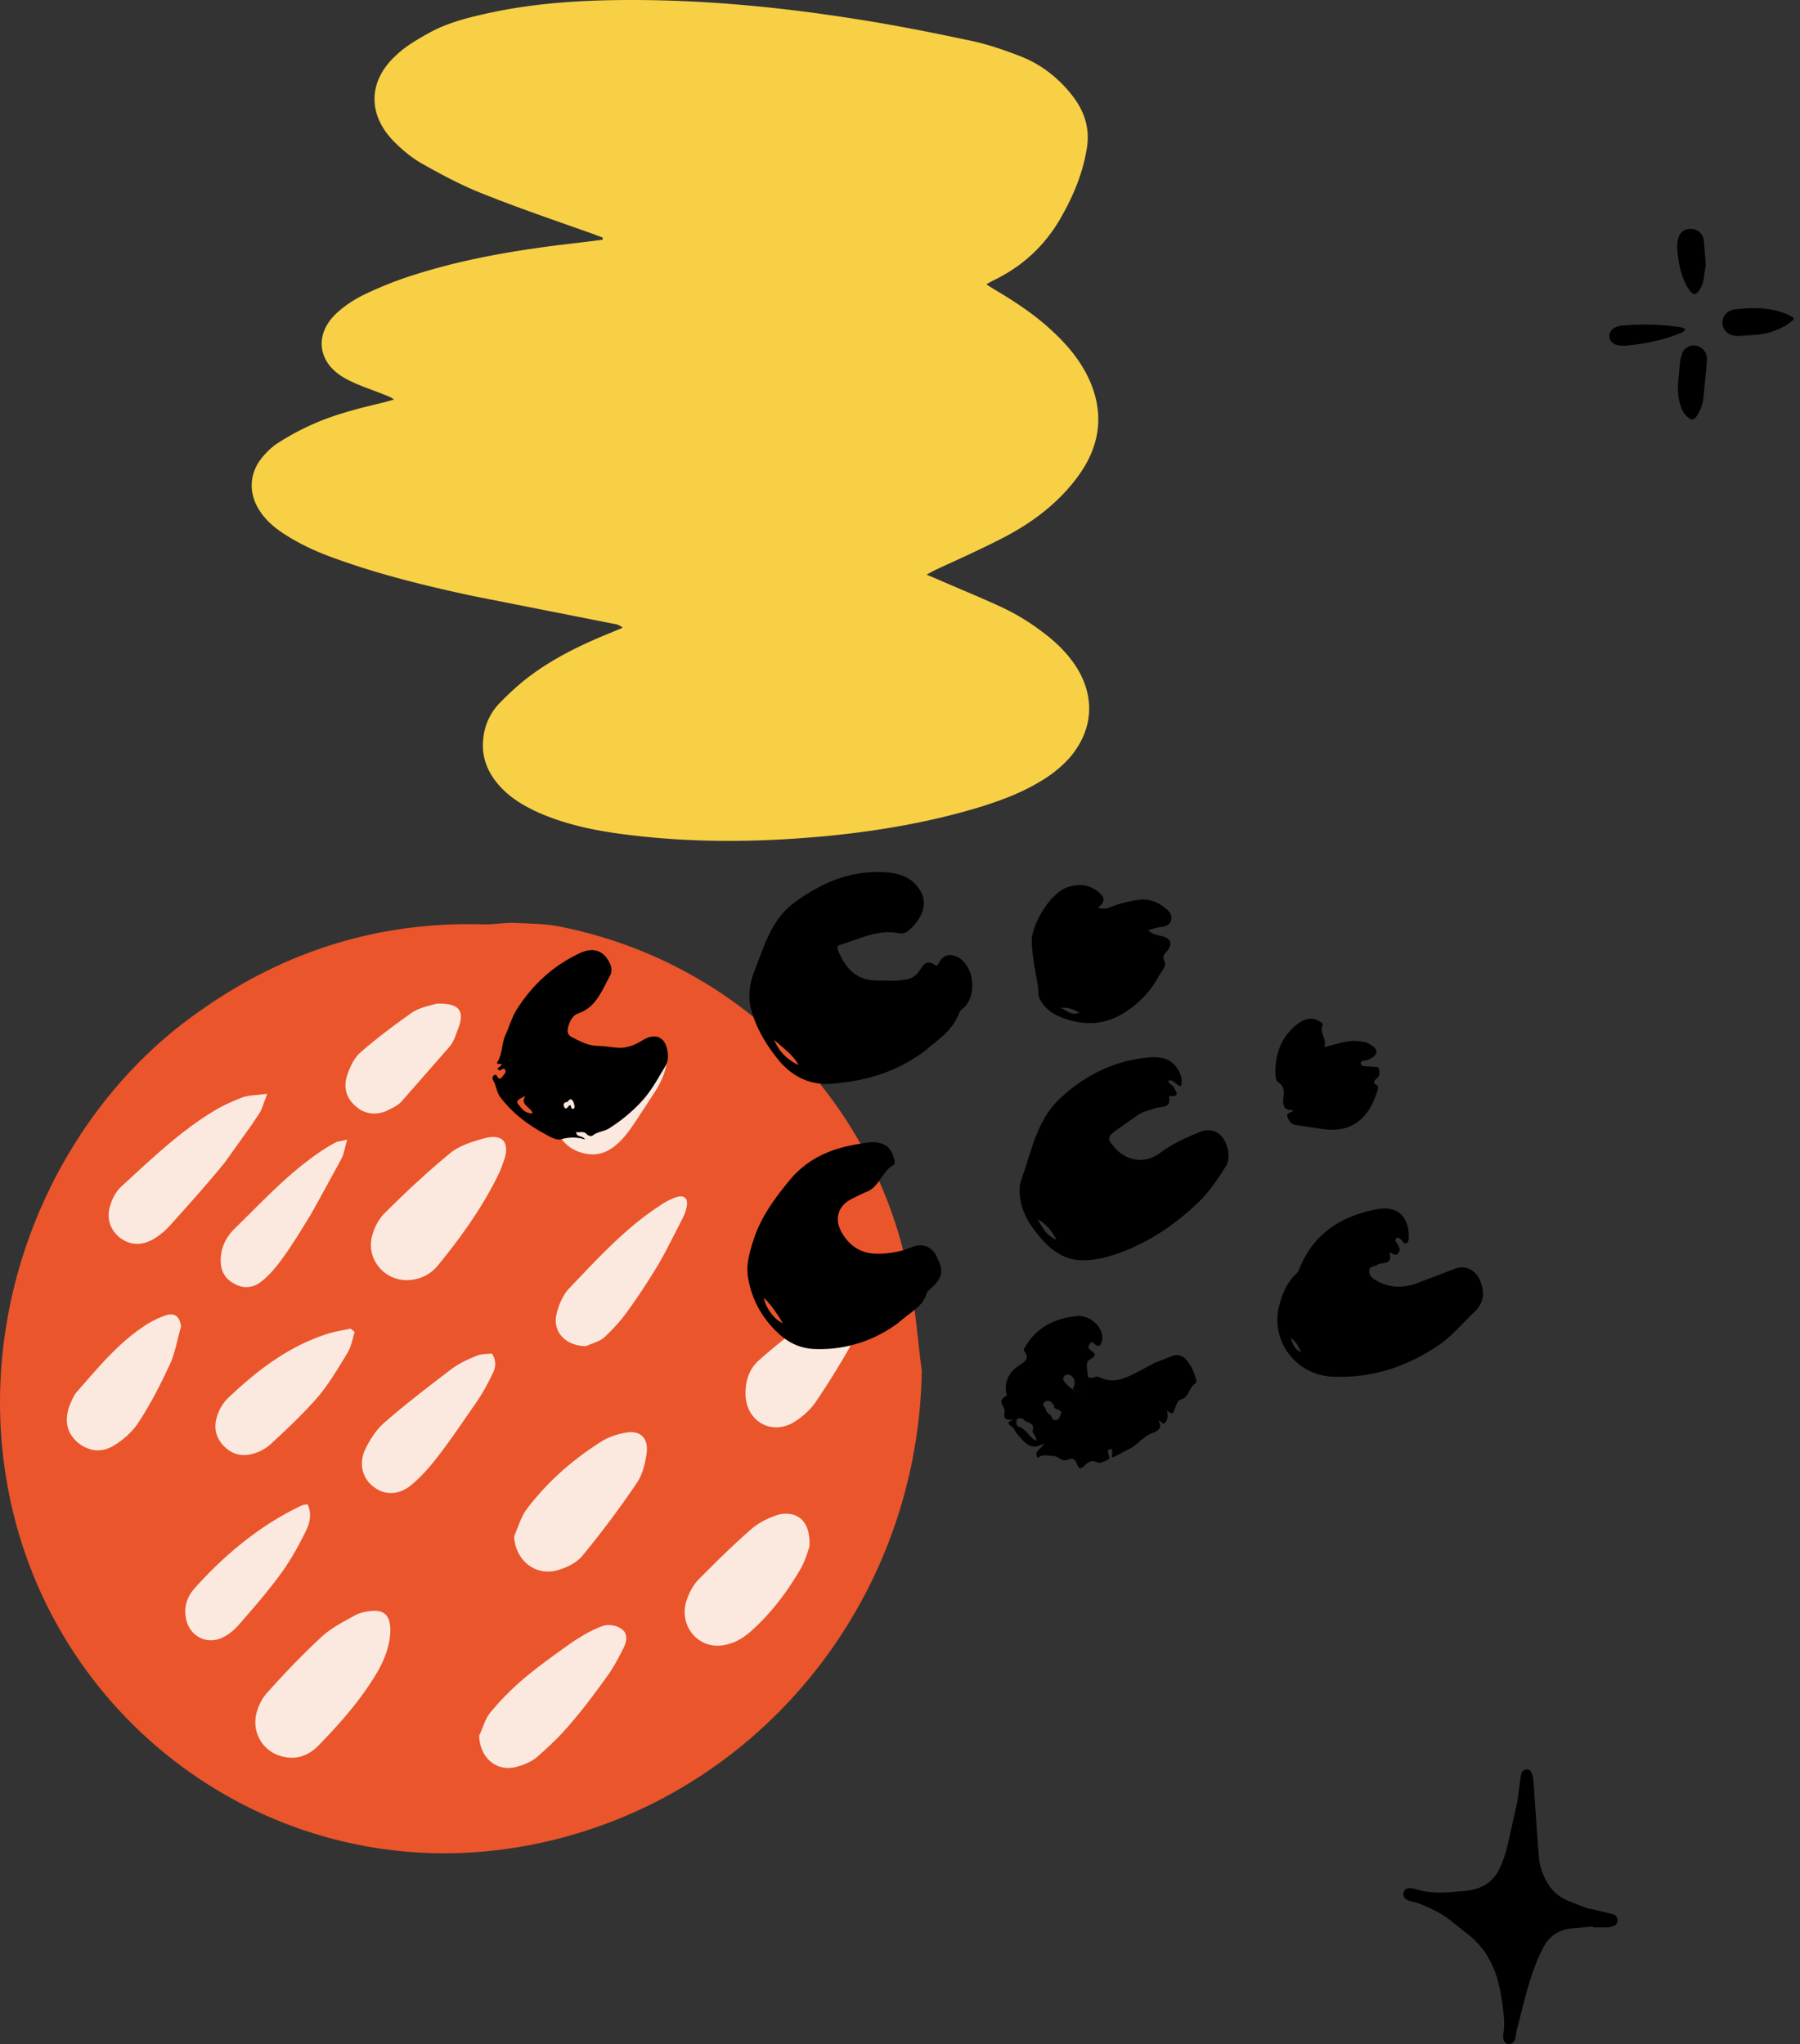   <svg xmlns="http://www.w3.org/2000/svg" width="236" height="268" fill="none">
    <rect width="100%" height="100%" fill="#333333" stroke="none"/>
    <g fill="#000">
      <path
        d="M208.877 252.595l-3.103.282c-1.516.235-2.677 1.035-3.388 2.398a23.46 23.46 0 0 0-1.255 2.845c-.948 2.562-1.517 5.242-2.227 7.851-.095.353-.119.752-.19 1.105-.024.141-.047.306-.118.423-.166.353-.474.541-.83.494a.76.76 0 0 1-.663-.729c-.024-.211-.024-.447.024-.682.142-.893.095-1.763 0-2.632-.19-1.717-.45-3.433-.995-5.078-.687-1.951-1.73-3.667-3.364-5.007l-2.535-2.022c-1.303-1.034-2.796-1.716-4.335-2.327-.237-.094-.522-.118-.806-.212-.189-.047-.403-.094-.592-.188a.84.84 0 0 1-.474-.987c.095-.376.45-.612.877-.565a4.54 4.54 0 0 1 .947.189c1.753.54 3.554.423 5.354.258.664-.047 1.327-.117 1.967-.258 1.492-.353 2.653-1.176 3.34-2.563.545-1.081.924-2.21 1.184-3.408l1.256-5.595.379-2.915.142-.776c.142-.259.356-.47.664-.494s.592.141.687.47c.118.353.213.729.236 1.105l.356 5.243.355 4.772a8.09 8.09 0 0 0 1.327 3.62c.663 1.011 1.587 1.645 2.677 2.092l2.108.823c.379.141.806.188 1.209.282l2.369.564c.355.094.592.353.616.729.047.352-.166.705-.545.846-.261.094-.545.165-.829.165h-1.872c.047-.047.047-.094.047-.118z"
      />
      <path
        fill-rule="evenodd"
        d="M223.646 34.744l-.15.968h0l-.17 1.112c-.064.352-.224.672-.384.992-.512.928-.96.96-1.536.096-.928-1.408-1.248-3.008-1.44-4.64l-.028-.288c-.03-.288-.06-.576-.036-.864.032-.416.096-.864.288-1.248.32-.672 1.088-.992 1.824-.832.736.128 1.248.672 1.376 1.472l.179 2.204.077 1.028zm11.344 7.303l.207-.169c-.016-.032-.024-.072-.032-.112a.46.46 0 0 0-.032-.112l-.186-.112h0 0c-.164-.1-.333-.203-.518-.272-2.24-1.024-4.639-.96-7.007-.704-.086 0-.171.028-.256.057l-.128.039c-.768.288-1.248.96-1.216 1.696s.544 1.408 1.312 1.6c.288.096.608.096.896.096l2.304-.16c1.375-.128 2.655-.544 3.839-1.248.302-.176.563-.391.817-.599zm-14.704 5.304l-.256 2.752c-.064.96-.032 1.92.256 2.912.192.672.48 1.28 1.056 1.728.512.384.768.352 1.12-.192.447-.704.767-1.44.863-2.272l.323-3.304h0l.157-1.719c0-.128 0-.288-.032-.448a1.7 1.7 0 0 0-1.375-1.472c-.704-.16-1.44.192-1.792.864-.16.352-.256.768-.32 1.152zm-.037-3.64c.281-.1.574-.205.709-.583l-.48-.192c-2.592-.448-5.184-.448-7.807-.256a2.57 2.57 0 0 0-1.088.352c-.832.544-.768 1.696.16 2.112.352.16.8.192 1.184.192.629-.03 1.231-.116 1.858-.206l.125-.018c1.76-.256 3.52-.672 5.184-1.344l.155-.057z"
      />
    </g>
    <path
      d="M79.019 31.434l-3.12.39c-7.411.836-14.765 2.006-21.842 4.29-2.117.669-4.179 1.504-6.185 2.452-1.282.613-2.507 1.393-3.566 2.34-3.12 2.73-2.786 6.575.836 8.636 1.56.892 3.343 1.449 5.015 2.117.501.223 1.003.334 1.504.724l-1.17.334c-3.232.78-6.519 1.56-9.584 2.953-1.504.669-2.953 1.449-4.346 2.34-.836.502-1.56 1.226-2.173 1.95-1.783 2.173-1.839 4.848-.223 7.188.836 1.226 2.006 2.173 3.232 2.953 2.173 1.393 4.457 2.396 6.853 3.232 5.739 2.062 11.701 3.51 17.663 4.792l18.61 3.677c.39.056.724.167 1.114.502-.502.223-.947.39-1.449.613-3.733 1.504-7.355 3.232-10.587 5.628-1.504 1.114-2.897 2.396-4.179 3.733-1.17 1.226-1.895 2.842-2.062 4.569-.279 2.452.613 4.569 2.284 6.352 1.393 1.504 3.12 2.507 4.959 3.343 3.176 1.393 6.519 2.173 9.918 2.675 9.305 1.337 18.666 1.281 27.971.39 6.854-.669 13.596-1.839 20.17-3.845 2.452-.78 4.904-1.672 7.132-2.953 1.616-.892 3.065-1.95 4.346-3.343 3.176-3.622 3.511-7.968 1.003-11.98-1.003-1.56-2.228-2.842-3.677-4.012-2.006-1.616-4.123-2.953-6.463-4.012-2.675-1.226-5.405-2.34-8.08-3.51l-1.448-.613c.557-.279.835-.446 1.17-.613 3.009-1.393 6.017-2.73 8.915-4.235s5.572-3.343 7.856-5.739c1.114-1.17 2.117-2.452 2.898-3.789 2.117-3.677 2.228-7.522.39-11.422-1.171-2.452-2.898-4.458-4.904-6.296-2.173-2.006-4.624-3.622-7.132-5.126-.39-.223-.836-.502-1.337-.836a12.24 12.24 0 0 1 1.114-.613c3.622-1.783 6.464-4.402 8.525-7.912 1.616-2.786 2.898-5.739 3.455-8.915.557-2.675-.111-5.071-1.783-7.244-1.895-2.452-4.29-4.29-7.188-5.349-1.894-.724-3.844-1.393-5.85-1.839-4.959-1.059-9.974-2.062-14.933-2.842C102.254.9 91.778-.103 81.248.008 75.286.064 69.324.51 63.473 1.847c-2.507.557-4.959 1.226-7.188 2.452-1.504.836-3.065 1.727-4.29 2.897-3.789 3.399-3.845 7.912-.223 11.478 1.059 1.059 2.285 2.062 3.566 2.786 2.563 1.449 5.182 2.842 7.856 3.9 4.848 1.95 9.806 3.622 14.654 5.349.39.167.78.279 1.17.446v.279z"
      fill="#f7d046"
    />
    <path
      d="M120.857 179.761c-.529 31.578-23.375 58.129-54.16 62.627-31.578 4.587-60.775-17.112-65.891-48.602-3.969-24.169 7.057-48.691 25.757-61.481 10.938-7.674 23.199-11.467 36.606-11.114 1.5.088 2.911-.265 4.41-.177 1.852.088 3.793.088 5.645.441 23.463 4.587 41.634 22.758 46.045 46.309.794 3.97 1.059 8.027 1.588 11.997z"
      fill="#ea552b"
    />
    <g fill-rule="evenodd">
      <path
        d="M57.261 131.599c2.911-.088 3.617.882 2.911 2.999l-.245.659h0c-.255.711-.521 1.451-.99 1.988l-6.263 7.144c-.443.517-1.133.848-1.759 1.149h0l-.357.175c-1.411.529-2.823.352-3.969-.706-1.235-1.059-1.588-2.558-1.058-4.058.353-1.058.882-2.205 1.676-2.911 2.205-1.94 4.587-3.704 6.968-5.38.847-.494 1.919-.762 2.631-.94h0l.456-.119zm15.789 13.671c-.97 3.088 1.147 5.998 4.675 6.087 2.029 0 3.617-1.5 4.94-3.352l.702-1.019 2.562-3.921c.618-.97 1.147-2.117 1.411-3.264.529-1.94-.617-3.087-2.646-2.822-1.058.088-2.117.441-2.999.97-1.94 1.059-3.881 2.293-5.734 3.528-1.411.882-2.47 2.206-2.911 3.793zm-38.017-1.85l-.381 1.046c-.203.578-.359 1.02-.59 1.424l-1.114 1.665-3.473 4.863c-2.293 2.822-4.675 5.468-7.057 8.115-.706.794-1.5 1.499-2.47 2.028-1.499.794-2.999.706-4.322-.352-1.323-1.147-1.676-2.647-1.147-4.234.265-.882.794-1.853 1.5-2.47l1.461-1.339c3.456-3.176 6.877-6.319 10.976-8.717 1.059-.617 2.293-1.147 3.44-1.588.536-.178 1.153-.236 1.933-.31l1.243-.131zm18.17 24.433c-2.999-.088-5.204-2.911-4.41-5.822.265-1.058.882-2.205 1.588-2.911 2.734-2.734 5.557-5.38 8.556-7.85 1.235-1.059 2.999-1.588 4.587-2.029 2.382-.617 3.352.529 2.558 2.911-.088.22-.176.463-.265.705l-.265.706c-2.117 4.499-5.028 8.556-8.203 12.437-1.059 1.235-2.47 1.853-4.146 1.853zm-2.029 46.219c-.088 1.676-.706 3.44-1.676 5.116-2.117 3.617-4.851 6.704-7.762 9.703-1.411 1.411-3.087 1.941-5.028 1.323-2.293-.706-3.705-3.087-3.087-5.557.265-1.058.794-2.117 1.588-2.911 2.205-2.47 4.499-4.851 6.968-7.145 1.048-.973 2.351-1.692 3.584-2.373l.65-.361c.617-.353 1.323-.529 2.029-.618 1.941-.264 2.823.53 2.734 2.823zm16.646-13.658l-.416 1.048c.176 3.263 2.999 5.38 5.998 4.322 1.147-.353 2.293-.97 2.999-1.852 2.47-3 4.851-6.175 7.057-9.439.794-1.146 1.147-2.646 1.323-3.969.265-2.029-.882-3.087-2.911-2.646-.97.176-2.029.529-2.911 1.058-3.793 2.382-7.145 5.293-9.879 8.909-.572.763-.915 1.663-1.26 2.569zm-5.002 27.158c.176-.353.323-.725.47-1.098.294-.745.588-1.489 1.117-2.077 1.323-1.588 2.823-3.088 4.499-4.499 2.029-1.676 4.146-3.175 6.263-4.675h0c1.235-.794 2.558-1.588 3.881-2.029.706-.264 1.764-.088 2.382.353.882.529.794 1.588.353 2.47-.617 1.235-1.235 2.381-1.94 3.44-1.588 2.205-3.264 4.498-5.028 6.527-1.323 1.588-2.823 2.999-4.322 4.322-.706.618-1.676 1.059-2.646 1.324-2.734.793-4.94-1.147-5.028-4.058zm43.213-24.491l.096-.298c.177-3.176-1.411-4.675-3.881-4.234-1.235.353-2.558.97-3.528 1.764-2.47 2.117-4.763 4.41-7.057 6.704-.794.794-1.323 1.852-1.676 2.911-1.059 3.528 1.941 6.703 5.469 5.645 1.147-.265 2.205-.97 3.087-1.764 2.647-2.382 4.764-5.205 6.528-8.292.446-.818.767-1.823.962-2.436h0zm-33.07-30.73c-.529 2.205 1.147 4.146 3.881 4.146.176-.088.412-.177.673-.275.523-.196 1.15-.431 1.62-.784 1.147-1.058 2.205-2.205 3.087-3.44 1.411-1.94 2.735-3.969 3.969-5.998.82-1.388 1.55-2.82 2.286-4.266h0l.889-1.732c.265-.529.529-1.059.617-1.588.353-1.235-.265-1.852-1.411-1.411-.706.265-1.411.617-2.029 1.058-4.123 2.668-7.505 6.225-10.893 9.788l-.927.974c-.882.882-1.5 2.293-1.764 3.528zm-8.469 5.118c.706 1.059.441 2.029 0 2.823-.706 1.5-1.588 2.999-2.558 4.322l-.807 1.171c-1.323 1.924-2.667 3.878-4.133 5.71-.97 1.234-2.117 2.469-3.352 3.44-1.588 1.146-3.352 1.058-4.675 0-1.411-1.059-1.94-2.911-1.147-4.764.617-1.323 1.5-2.734 2.646-3.704 2.656-2.325 5.391-4.414 8.203-6.564h0l.529-.405c.97-.705 2.029-1.235 3.175-1.676.498-.249 1.04-.278 1.533-.305.206-.011.403-.022.584-.048zm-18.191-2.113h0 0v-.001h0 0 0l.197-.711c-.088-.088-.176-.154-.265-.22s-.176-.132-.265-.221l-.881.179c-.937.185-1.862.367-2.735.703-4.852 1.676-8.821 4.764-12.526 8.292-.529.529-.97 1.235-1.235 1.941-.617 1.587-.441 3.087.794 4.322s2.734 1.411 4.322.794c.706-.265 1.411-.706 1.941-1.235 2.117-1.941 4.146-3.881 5.998-5.998 1.349-1.587 2.483-3.46 3.597-5.296h0l.373-.614c.325-.585.506-1.265.684-1.935zm-22.561-1.414c-.172.573-.316 1.156-.46 1.736-.298 1.204-.592 2.396-1.128 3.468-1.235 2.646-2.558 5.204-4.146 7.586-.794 1.147-2.029 2.205-3.264 2.911-1.588.882-3.264.617-4.675-.618-1.411-1.323-1.588-2.911-.97-4.675l.103-.242c.233-.554.483-1.149.867-1.61l1.084-1.234c2.347-2.682 4.666-5.334 7.649-7.322.882-.618 1.941-1.147 2.999-1.5 1.235-.353 1.764.265 1.941 1.5zm88.561-.178c.264-1.588-.706-2.558-2.646-2.47-.181.06-.402.11-.64.164-.46.104-.982.221-1.389.454l-.446.334c-2.665 1.997-5.246 3.932-7.669 6.105-1.235 1.058-1.764 2.646-1.764 4.234-.088 3.616 3.263 5.733 6.351 3.881 1.146-.706 2.205-1.676 2.91-2.734 1.5-2.206 2.911-4.499 4.234-6.792.53-.971.882-2.117 1.059-3.176zm-71.978 23.461c.617 1.324.265 2.559-.265 3.617-.97 1.941-2.029 3.881-3.352 5.645-1.676 2.294-3.528 4.411-5.381 6.528-.529.617-1.235 1.235-1.941 1.587-2.205 1.235-4.675-.088-5.028-2.558-.265-1.499.265-2.822 1.235-3.881 3.969-4.41 8.556-8.203 13.937-10.761.103-.051.235-.073.397-.099a4.65 4.65 0 0 0 .397-.078zm4.916-46.745c.082-.327.17-.68.288-1.062l-.575.132c-.374.089-.561.133-.748.133l-.551.307c-.395.218-.76.419-1.125.663-3.666 2.372-6.687 5.388-9.732 8.428l-2.087 2.069c-1.059 1.058-1.676 2.293-1.764 3.793-.088 1.411.353 2.558 1.588 3.263 1.235.794 2.558.706 3.617-.088s1.941-1.852 2.734-2.911c1.411-1.94 2.646-3.969 3.881-5.998l1.048-1.874 2.833-5.183c.294-.47.431-1.019.595-1.672z"
        fill="#fbe8de"
      />
      <g fill="#000">
        <path
          d="M101.511 136.352c.622 1.512 1.688 2.603 3.187 3.287-.757-1.385-2.058-2.254-3.187-3.287m19.924 1.319c-4.164 3.108-8.184 4.058-12.337 4.422-2.91.256-5.344-.985-7.164-3.277-1.551-1.952-2.819-4.059-3.464-6.517-.487-1.852-.108-3.581.551-5.269 1.225-3.137 2.178-6.476 5.053-8.621 3.59-2.679 7.554-4.377 12.15-4.026 1.947.149 3.628.775 4.609 2.727.974 1.938-.647 4.159-1.928 5.055-.593.415-1.241.135-1.794.092-2.517-.196-4.679.942-6.961 1.632-.469.142-.387.477-.243.812.935 2.172 2.275 3.794 4.904 3.848 1.393.029 2.778.147 4.158-.162.655-.146 1.124-.466 1.527-1.036.477-.676.939-1.683 2.085-.814.234.178.395-.008.505-.248.479-1.05 1.465-1.346 2.525-.769 2.146 1.167 2.543 5.081.682 6.672-.196.167-.429.353-.511.58-.921 2.532-3.204 3.795-4.347 4.899m17.093 24.9c-.57-1.135-1.353-2.078-2.464-2.703.598 1.106 1.207 2.198 2.464 2.703m16.294-20.147c-.675-.163-.916-.888-1.626-.762-.017.515.557.569.701.904.201.468.938 1.197-.4 1.16-.099-.002-.244-.069-.214.116.251 1.54-1.08 1.205-1.82 1.463-.772.27-1.589.422-2.277.891l-2.857 2.014c-1.152.846-1.172 1.134-.239 2.208 1.61 1.854 4.04 2.226 5.999.754 1.605-1.207 3.401-2 5.223-2.746.939-.384 1.943-.34 2.735.443.932.922 1.374 2.909.721 3.968-1.1 1.781-2.299 3.534-3.819 4.973-3.002 2.841-6.392 5.12-10.324 6.519-1.535.546-3.133.936-4.736.918-2.107-.025-3.816-1.101-5.205-2.671-1.755-1.984-3.161-4.099-2.979-6.936.04-.621.282-1.168.46-1.699 1.179-3.5 1.961-7.243 4.802-9.903 3.271-3.063 7.136-4.984 11.652-5.396 1.566-.144 3.028.147 3.888 1.693.351.632.567 1.299.315 2.089m-54.661 27.744c.198 1.31 1.42 2.909 2.486 3.324-.74-1.167-1.424-2.296-2.486-3.324m17.715 3.198a17.09 17.09 0 0 1-11.021 3.515c-1.758-.054-3.314-.725-4.608-1.885-2.224-1.994-3.651-4.461-4.161-7.432-.297-1.728.175-3.304.692-4.941.963-3.042 2.813-5.527 4.776-7.907 2.245-2.723 5.294-4.111 8.789-4.675 1.201-.194 2.309-.531 3.491.001.901.406 1.199 1.193 1.432 2.033.056.202.043.586-.067.645-1.555.83-1.877 2.891-3.591 3.558-.663.259-1.298.595-1.936.916-1.773.89-2.329 2.598-1.337 4.363.966 1.719 2.452 2.77 4.46 2.821 1.654.043 3.284-.244 4.831-.88 1.285-.528 2.497-.083 3.13 1.159 1.053 2.062.884 2.882-.915 4.47-.112.098-.267.2-.3.327-.473 1.821-2.126 2.548-3.665 3.912m51.344 2.077c.299.752.499 1.574 1.396 1.824-.387-.676-.676-1.421-1.396-1.824m12.934-11.186c.554 1.68-1.031 1.167-1.641 1.611-.3.217-.889.112-.973.669-.082.543.231.932.669 1.212 1.953 1.25 4.044 1.187 6.045.316l4.474-1.702c1.315-.571 2.751.161 3.312 1.495.669 1.593.534 2.986-.775 4.208-1.557 1.453-2.869 3.123-4.689 4.345-4.233 2.844-8.797 4.331-13.904 4.09-4.763-.225-8.184-4.734-6.939-9.358.404-1.5.994-3.044 2.252-4.162.207-.184.322-.493.433-.764 1.842-4.507 5.455-6.758 10.01-7.648 3.117-.608 4.32 1.315 4.27 3.614-.006.287.012.666-.287.814-.384.191-.459-.276-.68-.435-.211-.151-.418-.422-.677-.184-.271.247.018.465.141.683.225.395.476.798.144 1.249-.358.486-.738-.043-1.185-.053M74.4 144.488c-.44.012-.614.327-.429.647.29.503.431-.038.641-.164.3-.181.215.081.289.241.164.352.435.12.427-.066-.012-.311-.107-.684-.306-.904-.235-.26-.459.016-.623.246m-4.561 1.478c-.291-.877-1.739-1.079-.93-2.319-.487.344-1.409.573-.977 1.117.394.496.904 1.303 1.907 1.202m5.705 2.457c.063.759.794.396 1.168.978a5.34 5.34 0 0 0-3.122-.026c-.678.188-1.588-.394-2.215-.732-2.22-1.199-4.241-2.756-5.786-4.796-.468-.617-.507-1.507-.934-2.201a.5.5 0 0 1 .164-.696c.067-.043.266-.013.292.039.211.424.433.668.789.13.159-.24.484-.426.358-.777-.222-.615-.662.307-.911-.112-.589-.148 1.334-.778-.159-.743.003-.068-.017-.151.014-.201.689-1.105.553-2.446 1.091-3.63.513-1.127.84-2.339 1.527-3.405 2.063-3.202 4.769-5.683 8.227-7.287 1.798-.834 3.163-.289 3.918 1.364.259.566.285 1.128.002 1.629-1.069 1.893-1.756 4.088-4.155 4.917-.742.256-1.148 1.071-1.337 1.865-.117.49-.066.95.492 1.239 1.066.553 2.109 1.114 3.361 1.149.894.025 1.784.18 2.678.249 1.235.094 2.342-.43 3.322-1.022 1.495-.901 2.81-.464 3.158 1.285.141.711.153 1.493-.215 2.098-.973 1.601-1.833 3.245-3.146 4.671-1.282 1.394-2.683 2.53-4.245 3.53-.68.436-1.551.422-2.196.971-.119.102-.592-.005-.724-.163-.427-.513-.933-.202-1.418-.323m66.16 34.118c-.972-.146-1.144-.271-.913-.72.313-.607-.036-1.452-.662-1.57-.383-.072-.667.136-.73.481-.098.537 1.71 1.978 2.305 1.809m-5.84 6.356c.08-.586-.563-.997-.465-1.338.341-1.189-.93-.917-1.246-1.488-.055-.1-.651-.21-.816.062s-.034.862.172.913c1.059.261 1.371 1.42 2.355 1.851m2.326-4.616c-.261-.375-.583-.8-1.134-.497-.649.356.015.715.08 1.08.079.454.614.526.717.876.113.382.335.504.639.454.443-.073.464-.544.613-.854.157-.328-.206-.427-.421-.534s-.543-.077-.494-.525m14.802.656c.139.623.178 1.204-.254 1.624-.336.326-.456-.251-.854-.287.701 1.03-.333 1.465-.78 1.622-1.176.413-1.851 1.437-2.884 2.003l-2.085 1.08c-.694.415-.104-.67-.395-.977-.323-.04-.519.12-.471.432.048.321.371.721.016.925-.432.248-1.133.572-1.435.392-.814-.487-1.399.178-1.693.453-.634.595-.776.214-.937-.234-.232-.648-.635-.848-1.235-.583-.765.338-1.19-.489-1.899-.488-.694 0-1.387-.282-2.043.255-.55-1.005.57-1.159.803-1.88-1.71 1.024-2.535-.19-3.428-1.185-.297-.331-.449-.837-.797-1.065-.73-.478-.376-.659.348-.922-.983.145-1.472-.021-1.245-.968.082-.343-.173-.631-.304-.941-.241-.57-.17-.712.472-1.15.181-.124.083-.224.055-.369-.29-1.497.305-2.661 1.535-3.553.586-.424 1.697-.854.805-1.972-.122-.155-.024-.274.049-.403 1.508-2.69 3.94-3.902 6.886-4.194 1.36-.135 2.853.941 3.244 2.289.128.441.062 1.06-.167 1.449s-.627.107-.915-.203c-.224-.242-.394.004-.528.185-.225.304-.16.556.144.762.738.501.735.735-.129 1.231-.633.364-.266 1.375-.249 2.075.011.474.597.312.932.215.242-.069.461-.066.65.032 1.829.945 3.409.065 4.978-.707l2.17-1.169 2.297-.895c1.232-.481 1.879.355 2.421 1.211.35.554.543 1.212.765 1.838.054.151.007.47-.096.526-.892.486-.791 1.866-1.994 2.13-.304.067-.54.717-.693 1.14-.29.804-.298.832-1.06.276"
        />
        <path
          d="M141.516 132.782c-.87-.505-1.627-.757-2.476-.623.762.228 1.374 1.084 2.476.623m9.007-10.83c.625.602 1.279.646 1.874.809 1.154.315 1.398 1.072.569 2.002-.36.404-.582.598-.284 1.267.294.659-.437 1.376-.785 2.019-1.075 1.984-2.627 3.56-4.524 4.758-2.531 1.598-5.219 1.691-7.996.67-1.272-.467-2.308-1.143-2.994-2.389-.326-.593-.202-1.158-.294-1.729-.316-1.964-.762-3.907-.813-5.915-.055-2.161 2.425-6.492 4.889-7.18 1.58-.441 2.884-.214 4.06.872.676.623.611 1.176-.247 1.871a2.03 2.03 0 0 0 1.525-.042c1.192-.466 2.426-.78 3.699-.973 1.51-.229 2.72.319 3.813 1.277.429.375.695.866.53 1.399-.159.517-.599.797-1.197.857-.551.056-1.088.248-1.825.427m23.1 15.332c1.698-.354 3.216-1.048 4.876-.715.254.051.538.051.756.17.519.283 1.252.591 1.196 1.196-.048.525-.679.895-1.279 1.074-.289.086-.818.017-.746.478.061.39.55.289.872.336.186.027.38.008.562.045.341.068.831-.13.955.37.1.398.072.833-.278 1.151-.323.296-.655.528-.022.908.323.193.099.65.002.949-1.071 3.301-3.172 5.328-7.046 4.798l-3.546-.532c-.65-.097-.968-.553-1.13-1.118-.183-.638.622-.384.79-.848-1.201.077-1.447-.5-1.32-1.591.079-.676.192-1.5-.671-2.05-.318-.203-.388-.97-.381-1.477.036-2.538.941-4.698 3.022-6.244.825-.613 1.763-.869 2.744-.292.188.111.505.379.486.411-.596 1.011.561 1.893.158 2.981"
        />
      </g>
    </g>
    <script xmlns="" />
  </svg>
